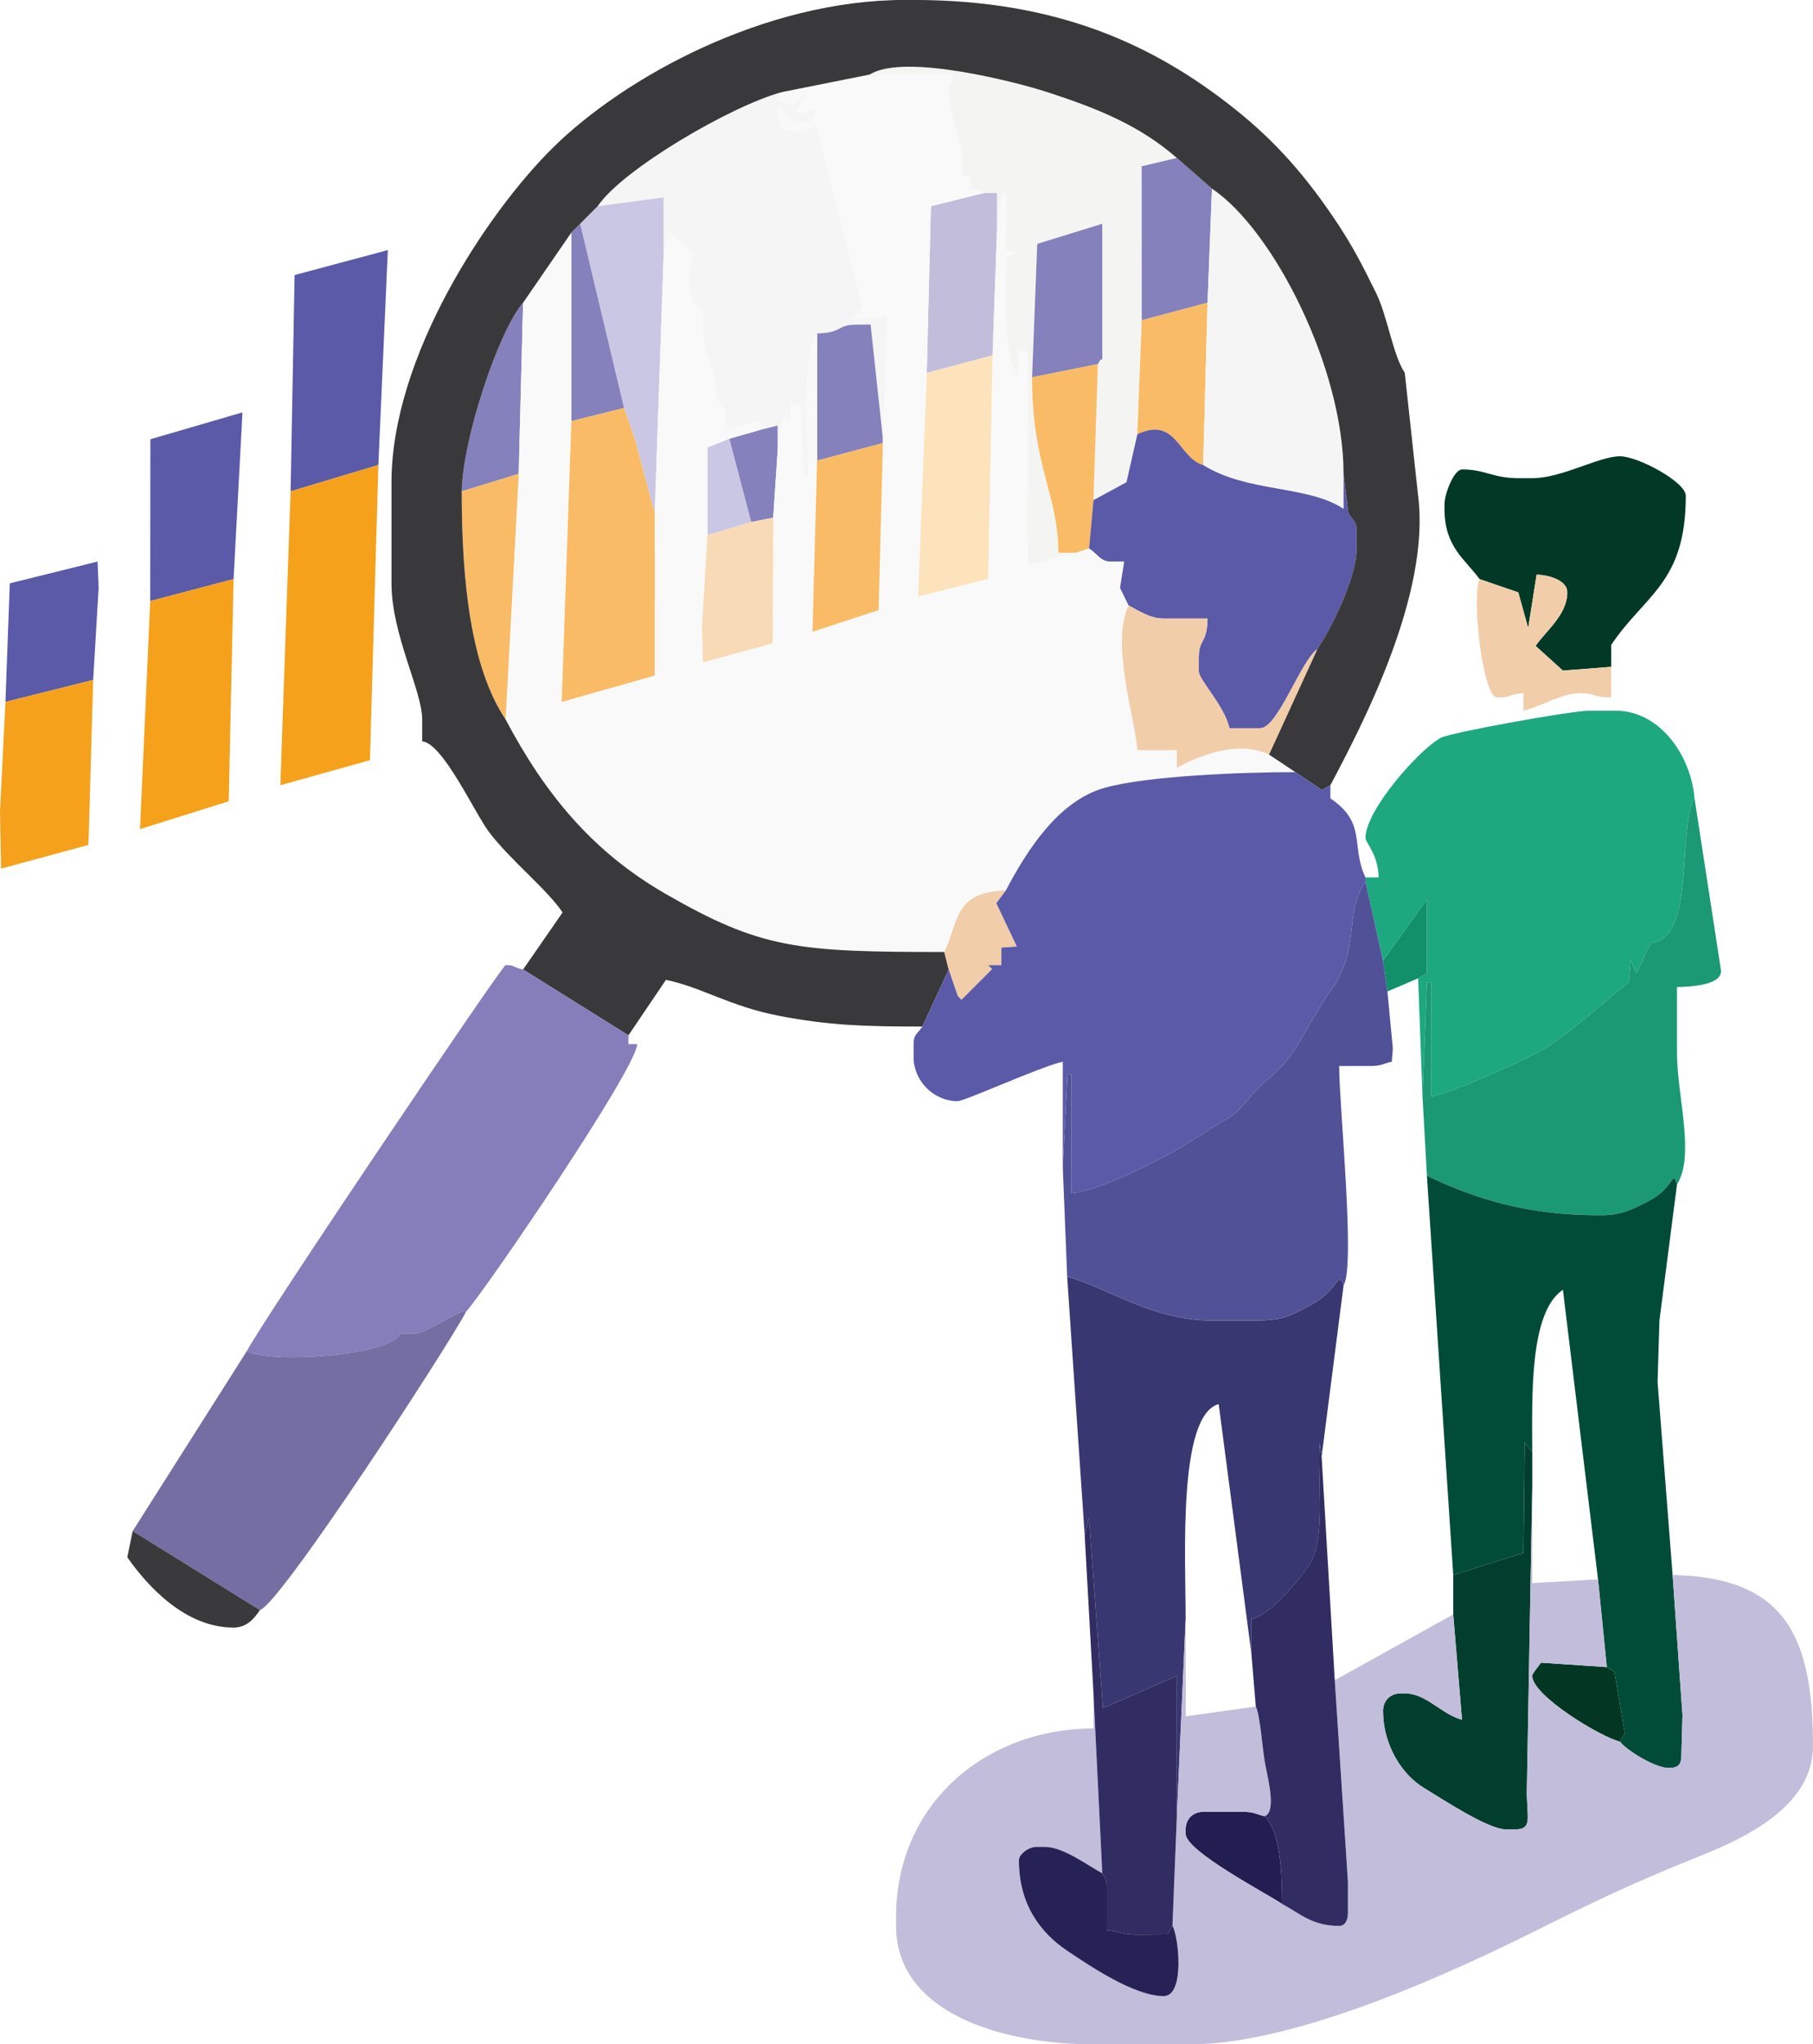 <?xml version="1.0" encoding="UTF-8"?>
<!DOCTYPE svg PUBLIC "-//W3C//DTD SVG 1.1//EN" "http://www.w3.org/Graphics/SVG/1.1/DTD/svg11.dtd">
<!-- Creator: CorelDRAW -->
<svg xmlns="http://www.w3.org/2000/svg" xml:space="preserve" width="97.194mm" height="109.576mm" style="shape-rendering:geometricPrecision; text-rendering:geometricPrecision; image-rendering:optimizeQuality; fill-rule:evenodd; clip-rule:evenodd"
viewBox="0 0 115.241 129.922"
 xmlns:xlink="http://www.w3.org/1999/xlink">
 <defs>
  <style type="text/css">
   <![CDATA[
    .fil8 {fill:#013926}
    .fil24 {fill:#013E2D}
    .fil21 {fill:#014C38}
    .fil23 {fill:#043723}
    .fil15 {fill:#11906A}
    .fil17 {fill:#1B9974}
    .fil14 {fill:#1DA87F}
    .fil25 {fill:#221E52}
    .fil28 {fill:#262255}
    .fil27 {fill:#312D63}
    .fil20 {fill:#383771}
    .fil12 {fill:#39393B}
    .fil22 {fill:#3A3A3D}
    .fil16 {fill:#515198}
    .fil5 {fill:#5B5AA8}
    .fil19 {fill:#756EA2}
    .fil18 {fill:#857EBA}
    .fil4 {fill:#8581BC}
    .fil26 {fill:#C2BDDB}
    .fil2 {fill:#C3BDDC}
    .fil3 {fill:#CAC7E4}
    .fil11 {fill:#F1CDAA}
    .fil1 {fill:#F4F5F3}
    .fil13 {fill:#F5A11C}
    .fil0 {fill:whitesmoke}
    .fil6 {fill:#F9BB66}
    .fil10 {fill:#F9DAB6}
    .fil7 {fill:#F9F9F9}
    .fil9 {fill:#FCE3BC}
   ]]>
  </style>
 </defs>
 <g id="Layer_x0020_1">
  <g id="_225826280">
   <path id="_153766648" class="fil0" d="M37.993 13.104l4.183 -0.558 0 3.346 0 0.558 0.344 -1.732 1.608 1.453c-0.492,1.026 -0.551,3.177 0.558,3.624l0 1.394c0,1.03 0.837,2.299 0.837,4.182 0.337,0.503 0.558,0.49 0.558,1.115l0.021 0.897 2.21 -0.618 0 0.558 1.115 -0.279 0 1.673 0.335 -2.119 0.502 0.167 0 -1.115 0.585 -0.002 0.252 4.742 0.279 0c0,-2.999 -0.427,-7.899 0.558,-9.2 1.671,-0.037 1.217,-0.558 2.51,-0.558l0.891 -0.008 0.782 7.257 0.278 -7.813 -2.267 0.235 0.713 -0.742 -2.907 -11.475c-0.625,0.146 -0.641,0.279 -1.394,0.279 -0.993,0 -1.093,-0.661 -1.115,-1.673 0.272,0.313 0.848,1.115 1.394,1.115 0.913,0 0.935,-0.336 1.113,-0.846l-1.408 0.276 0.81 -1.429 -1.067 0.869 -0.866 -0.278 0.303 -0.543c-3.211,0.857 -10.153,4.92 -11.713,7.249z"/>
   <path id="_225838352" class="fil1" d="M62.534 12.267l0.837 0 0 2.509 0.309 -2.508 0.284 -0.006 -0.036 3.629 0.653 0.162 -0.653 0.396c0,2.959 -0.169,6.371 0.837,7.528l0 -1.673 0.558 0 -0.003 13.649 3.07 -0.824 -1.115 0c0,-3.695 -1.673,-5.465 -1.673,-11.152l0.329 -8.479 4.133 -1.279 0 8.085c0,1.066 0.086,0.101 -0.279,0.836l-0.279 8.643 2.097 -1.137 0.692 -3.045 0.279 -7.249 -0.005 -9.786 2.236 -0.529c-2.363,-2.053 -4.964,-3.122 -8.334,-4.214 -1.623,-0.525 -8.974,-2.487 -11.187,-1.084l5.299 0c-0.087,0.327 -0.279,0.76 -0.279,0.836 0,2.029 0.837,3.147 0.837,4.74l0 0.836 0.558 0 0 0.797 0.837 0.319z"/>
   <polygon id="_225838208" class="fil2" points="58.909,23.698 63.092,22.583 63.371,14.777 63.371,12.267 62.534,12.267 59.175,13.103 "/>
   <polygon id="_225838160" class="fil3" points="37.993,13.104 36.878,14.219 39.667,25.928 40.352,27.917 41.619,32.62 42.176,16.449 42.176,15.892 42.176,12.546 "/>
   <polygon id="_225837968" class="fil4" points="72.573,20.353 76.757,19.237 77.035,11.989 74.804,10.037 72.569,10.566 "/>
   <path id="_150013792" class="fil4" d="M65.602 23.977l4.183 -0.836c0.364,-0.735 0.279,0.23 0.279,-0.836l0 -8.085 -4.133 1.279 -0.329 8.479z"/>
   <polygon id="_225813224" class="fil5" points="18.472,31.226 24.05,29.553 24.652,15.893 18.726,17.479 "/>
   <polygon id="_225833936" class="fil4" points="36.32,14.777 36.32,26.765 39.667,25.928 36.878,14.219 "/>
   <path id="_225813248" class="fil6" d="M65.602 23.977c0,5.687 1.673,7.457 1.673,11.152l1.115 0 0.837 -0.279 0.279 -3.067 0.279 -8.643 -4.183 0.836z"/>
   <path id="_225813464" class="fil6" d="M72.573 20.353l-0.279 7.249c2.471,-1.186 2.633,1.538 4.183,1.952l0.279 -10.316 -4.183 1.115z"/>
   <path id="_225812984" class="fil4" d="M51.937 21.189l0 8.085 4.183 -1.115 0 -0.279 -0.782 -7.257 -0.891 0.008c-1.292,0 -0.839,0.52 -2.51,0.558z"/>
   <path id="_225813296" class="fil4" d="M29.348 31.226l3.625 -1.115 0.279 -10.873c-1.561,1.795 -3.829,8.612 -3.904,11.989z"/>
   <path id="_225813320" class="fil0" d="M76.757 19.237l-0.279 10.316c2.777,1.761 6.659,1.272 8.924,2.788l0 -2.23c0,-6.731 -4.469,-15.513 -8.366,-18.122l-0.279 7.249z"/>
   <polygon id="_225814376" class="fil3" points="44.965,34.014 47.754,33.177 46.359,27.88 44.965,28.438 "/>
   <polygon id="_225836840" class="fil4" points="48.312,27.323 46.359,27.88 47.754,33.177 49.148,32.899 49.427,28.717 49.427,27.044 "/>
   <path id="_225814400" class="fil7" d="M49.706 5.855l-0.303 0.543 0.866 0.278 1.067 -0.869 -0.81 1.429 1.408 -0.276c-0.179,0.51 -0.2,0.846 -1.113,0.846 -0.546,0 -1.122,-0.803 -1.394,-1.115 0.023,1.012 0.122,1.673 1.115,1.673 0.753,0 0.769,-0.133 1.394,-0.279l2.907 11.475 -0.713 0.742 2.267 -0.235 -0.278 7.813 0 0.279 -0.272 10.615 -4.202 1.373 0.291 -10.873 0 -8.085c-0.985,1.302 -0.558,6.201 -0.558,9.2l-0.279 0 -0.252 -4.742 -0.585 0.002 0 1.115 -0.502 -0.167 -0.335 2.119 -0.279 4.182 -0.032 7.98 -4.43 1.221 -0.066 -2.235 0.345 -5.85 0 -5.576 1.394 -0.558 1.952 -0.558 0 -0.558 -2.21 0.618 -0.021 -0.897c0,-0.625 -0.221,-0.612 -0.558,-1.115 0,-1.883 -0.837,-3.152 -0.837,-4.182l0 -1.394c-1.109,-0.447 -1.05,-2.599 -0.558,-3.624l-1.608 -1.453 -0.344 1.732 -0.558 16.171 -0.001 10.313 -5.915 1.674 0.617 -17.842 0 -11.989 -3.068 4.461 -0.279 10.873 -0.837 15.613c2.495,4.714 5.491,8.383 10.131,11.061 6.122,3.534 8.45,3.716 17.756,3.716 0.926,-1.93 0.609,-3.83 3.904,-3.903 1.307,-2.469 3.299,-5.694 6.293,-6.533 2.704,-0.758 8.659,-0.995 12.112,-0.995l-1.673 -1.115c-2.03,-0.974 -4.561,0.151 -5.856,0.836l0 -1.115 -2.51 0c-0.184,-2.209 -1.711,-6.797 -0.558,-9.2l-0.544 -1.113 0.265 -1.675 -0.837 0c-0.67,0 -0.82,-0.452 -1.394,-0.836l-0.837 0.279 -3.07 0.824 0.003 -13.649 -0.558 0 0 1.673c-1.006,-1.157 -0.837,-4.569 -0.837,-7.528l0.653 -0.396 -0.653 -0.162 0.036 -3.629 -0.284 0.006 -0.309 2.508 -0.279 7.806 -0.283 14.204 -4.449 1.13 0.549 -14.219 0.266 -10.595 3.359 -0.836 -0.837 -0.319 0 -0.797 -0.558 0 0 -0.836c0,-1.593 -0.837,-2.711 -0.837,-4.74 0,-0.076 0.192,-0.509 0.279,-0.836l-5.299 0 -5.577 1.115z"/>
   <polygon id="_225813824" class="fil5" points="9.549,38.196 14.847,36.802 15.412,26.208 9.559,27.914 "/>
   <path id="_225834056" class="fil8" d="M94.047 36.802l2.462 0.845 0.629 2.267 0.534 -3.391c0.884,0.02 1.952,0.403 1.952,1.115 0,1.425 -1.342,2.435 -2.016,3.41l1.734 1.569 3.072 -0.239 0 -1.394c2.15,-3.209 4.741,-3.924 4.741,-9.479 0,-0.872 -3.046,-2.509 -4.183,-2.509 -1.331,0 -3.688,1.394 -5.578,1.394l-0.837 0c-1.704,0 -2.13,-0.558 -3.625,-0.558 -0.504,0 -1.115,1.531 -1.115,2.23l0 0.279c0,2.418 1.301,3.192 2.231,4.461z"/>
   <polygon id="_225844592" class="fil9" points="58.909,23.698 58.36,37.917 62.809,36.787 63.092,22.583 "/>
   <polygon id="_225813608" class="fil6" points="51.937,29.274 51.646,40.148 55.848,38.774 56.12,28.159 "/>
   <path id="_225813080" class="fil6" d="M29.348 31.226c0,5.665 0.559,11.169 2.789,14.498l0.837 -15.613 -3.625 1.115z"/>
   <polygon id="_225822368" class="fil10" points="47.754,33.177 44.965,34.014 44.62,39.864 44.686,42.099 49.116,40.879 49.148,32.899 "/>
   <path id="_225813560" class="fil5" d="M72.295 27.601l-0.692 3.045 -2.097 1.137 -0.279 3.067c0.575,0.385 0.724,0.836 1.394,0.836l0.837 0 -0.265 1.675 0.544 1.113c0.617,0.326 1.361,0.836 2.231,0.836l2.789 0c-0.037,1.671 -0.558,1.217 -0.558,2.509l0 0.836c0,0.565 1.606,2.141 1.952,3.624l1.952 0c1.125,0 2.543,-4.226 3.625,-5.018 0.809,-1.164 2.51,-4.52 2.51,-6.412l0 -1.115c0,-0.625 -0.221,-0.612 -0.527,-1.116l-0.309 -2.508 0 2.23c-2.265,-1.516 -6.147,-1.027 -8.924,-2.788 -1.55,-0.414 -1.712,-3.137 -4.183,-1.952z"/>
   <polygon id="_225837008" class="fil6" points="36.32,26.765 35.703,44.607 41.618,42.932 41.619,32.62 40.352,27.917 39.667,25.928 "/>
   <path id="_225836816" class="fil11" d="M94.047 36.802c-0.535,1.116 0.212,7.528 1.115,7.528 1.05,0 0.527,-0.183 1.673,-0.279l0 1.115c1.096,-0.255 2.414,-1.115 3.625,-1.115 1.017,0 0.664,0.25 1.952,0.279l0 -1.952 -3.072 0.239 -1.734 -1.569c0.675,-0.975 2.016,-1.985 2.016,-3.41 0,-0.712 -1.068,-1.096 -1.952,-1.115l-0.534 3.391 -0.629 -2.267 -2.462 -0.845z"/>
   <polygon id="_225836792" class="fil5" points="0.346,44.608 5.923,43.214 6.268,37.364 6.202,35.687 0.622,37.073 "/>
   <path id="_225836696" class="fil12" d="M33.253 61.615l6.693 4.182 2.383 -3.523c2.282,0.465 4.036,1.677 7.217,2.289 3.147,0.606 5.41,0.676 9.084,0.676l1.673 -3.624 -0.279 -1.115c-9.306,0 -11.634,-0.182 -17.756,-3.716 -4.639,-2.678 -7.636,-6.347 -10.131,-11.061 -2.229,-3.329 -2.789,-8.833 -2.789,-14.498 0.075,-3.376 2.343,-10.193 3.904,-11.989l3.068 -4.461 0.558 -0.558 1.115 -1.115c1.56,-2.329 8.502,-6.392 11.713,-7.249l5.577 -1.115c2.213,-1.404 9.564,0.558 11.187,1.084 3.37,1.091 5.971,2.16 8.334,4.214l2.231 1.952c3.897,2.609 8.366,11.391 8.366,18.122l0.309 2.508c0.306,0.504 0.527,0.491 0.527,1.116l0 1.115c0,1.892 -1.701,5.249 -2.51,6.412l-3.068 6.691 1.673 1.115 1.688 1.139 0.543 -0.303c1.982,-3.744 6.381,-12.105 5.577,-18.401l-0.848 -7.805c-0.777,-1.178 -1.081,-3.58 -1.843,-5.118 -0.876,-1.77 -1.437,-2.884 -2.496,-4.474 -1.902,-2.856 -3.855,-5.105 -6.475,-7.188 -5.135,-4.08 -11.278,-6.92 -20.408,-6.92l-0.558 0c-8.918,0 -17.853,4.922 -22.384,9.405 -4.182,4.139 -10.244,13.269 -10.244,21.263l0 6.412c0,3.238 1.952,6.835 1.952,8.643l0 1.394c1.318,0.11 3.364,4.61 4.259,5.779 1.383,1.809 3.685,3.631 4.665,5.094l-2.51 3.624z"/>
   <polygon id="_225836600" class="fil13" points="18.472,31.226 17.82,49.903 23.515,48.311 24.05,29.553 "/>
   <path id="_225836504" class="fil11" d="M80.661 47.954l3.068 -6.691c-1.083,0.793 -2.5,5.018 -3.625,5.018l-1.952 0c-0.346,-1.484 -1.952,-3.06 -1.952,-3.624l0 -0.836c0,-1.292 0.521,-0.839 0.558,-2.509l-2.789 0c-0.87,0 -1.614,-0.51 -2.231,-0.836 -1.153,2.403 0.374,6.991 0.558,9.2l2.51 0 0 1.115c1.295,-0.685 3.826,-1.81 5.856,-0.836z"/>
   <polygon id="_225836456" class="fil13" points="9.549,38.196 8.9,52.691 14.538,50.922 14.847,36.802 "/>
   <polygon id="_225836360" class="fil13" points="0.346,44.608 0,51.574 0.067,55.203 5.613,53.698 5.644,52.972 5.923,43.214 "/>
   <path id="_225836192" class="fil14" d="M86.796 55.76l0 0.279 1.115 5.018 2.789 -3.903 -0.014 4.698 -0.544 0.321 0.279 7.528 0.279 -7.249 0.279 0 0 7.249c1.534,-0.357 5.427,-2.108 6.883,-2.877 1.767,-0.933 5.325,-4.249 5.666,-4.372l0.118 -1.435 0.375 0.84 0.902 -1.914c2.923,-0.32 1.652,-7.41 2.789,-9.2 -0.228,-2.739 -2.202,-5.576 -5.02,-5.576l-1.673 0c-1.153,0 -8.824,1.39 -9.433,1.721 -1.38,0.751 -4.79,4.593 -4.79,6.364 0,0.329 0.803,1.004 0.837,2.509l-0.837 0z"/>
   <path id="_225836144" class="fil11" d="M60.024 60.5l0.279 1.115 0.573 1.669 0.236 0.255 1.952 -1.952 -0.251 -0.251 0.837 0 0 -1.115 0.986 -0.068 -1.306 -2.754 0.598 -0.803c-3.296,0.073 -2.978,1.973 -3.904,3.903z"/>
   <polygon id="_225836096" class="fil15" points="87.911,61.058 88.19,63.009 90.142,62.173 90.686,61.852 90.7,57.154 "/>
   <path id="_225835856" class="fil16" d="M67.554 74.161l0.279 6.97c2.448,0.654 5.383,2.788 9.203,2.788l2.789 0c1.793,0 2.268,-0.341 3.483,-0.979 1.76,-0.924 1.75,-2.291 2.094,-1.252 0.765,-1.206 -0.279,-11.407 -0.279,-13.94l1.952 0c0.753,0 0.769,-0.133 1.394,-0.279l0.064 -0.843 -0.343 -3.618 -0.279 -1.952 -1.115 -5.018c-1.457,2.096 -0.22,4.33 -2.361,7.119 -0.353,0.46 -1.505,2.481 -1.782,2.958 -0.74,1.274 -1.237,1.758 -2.319,2.7 -0.894,0.778 -1.355,1.731 -2.412,2.328 -0.906,0.511 -1.855,1.19 -2.928,1.812 -1.404,0.813 -5.13,2.732 -6.882,2.878l0 -7.528 -0.26 0 -0.298 5.855z"/>
   <path id="_225835616" class="fil5" d="M63.928 56.597l-0.598 0.803 1.306 2.754 -0.986 0.068 0 1.115 -0.837 0 0.251 0.251 -1.952 1.952 -0.236 -0.255 -0.573 -1.669 -1.673 3.624c-0.337,0.503 -0.558,0.49 -0.558,1.115l0 0.836c0,1.502 1.273,2.788 2.789,2.788 0.483,0 5.175,-2.156 6.693,-2.509l0 6.691 0.298 -5.855 0.26 -0 0 7.528c1.752,-0.146 5.478,-2.064 6.882,-2.878 1.073,-0.622 2.022,-1.301 2.928,-1.812 1.057,-0.597 1.518,-1.55 2.412,-2.328 1.082,-0.942 1.579,-1.426 2.319,-2.7 0.277,-0.477 1.429,-2.499 1.782,-2.958 2.141,-2.789 0.904,-5.023 2.361,-7.119l0 -0.279c-0.952,-1.983 0.107,-3.453 -2.231,-5.018l0 -0.836 -0.543 0.303 -1.688 -1.139c-3.453,0 -9.408,0.237 -12.112,0.995 -2.994,0.839 -4.987,4.064 -6.293,6.533z"/>
   <path id="_225835592" class="fil17" d="M90.421 69.701l0.279 5.018c3.04,1.458 6.347,2.509 10.876,2.509l0.279 0c1.254,0 2.073,-0.448 2.981,-0.923 1.63,-0.851 1.446,-2.048 1.76,-1.029 1.165,-1.836 0,-5.626 0,-8.364l0 -4.182c0.863,-0.019 2.956,-0.121 2.789,-1.115l-1.673 -10.873c-1.136,1.79 0.135,8.881 -2.789,9.2l-0.902 1.914 -0.375 -0.84 -0.118 1.435c-0.341,0.123 -3.899,3.439 -5.666,4.372 -1.456,0.769 -5.349,2.519 -6.883,2.877l0 -7.249 -0.279 0 -0.279 7.249z"/>
   <path id="_225835568" class="fil18" d="M15.684 85.871c1.735,0.832 9.212,0.243 9.761,-1.115l0.837 0c0.909,0 2.899,-1.592 3.346,-1.394 1.397,-1.606 10.842,-15.483 10.876,-17.007l-0.558 0 0 -0.558 -6.693 -4.182c-0.791,-0.184 -0.477,-0.279 -1.115,-0.279 -0.218,0 -15.321,22.394 -16.453,24.535z"/>
   <path id="_225835424" class="fil19" d="M15.684 85.871l-7.251 11.431 8.087 5.018c1.28,-0.342 11.906,-16.69 13.107,-18.959 -0.447,-0.198 -2.438,1.394 -3.346,1.394l-0.837 0c-0.549,1.359 -8.025,1.948 -9.761,1.115z"/>
   <path id="_225835328" class="fil20" d="M68.948 97.581l0.272 -1.137 0.886 12.11 4.699 -2.052 0 8.922 0.558 -12.546c0,-3.856 -0.508,-12.93 2.101,-13.645l2.082 15.876 0 -2.23c1.098,-0.091 3.382,-2.826 3.832,-3.696 0.864,-1.672 0.351,-5.243 0.504,-7.485l0.126 0.866 1.394 -10.873c-0.345,-1.039 -0.334,0.327 -2.094,1.252 -1.215,0.638 -1.69,0.979 -3.483,0.979l-2.789 0c-3.82,0 -6.754,-2.134 -9.203,-2.788l1.115 16.449z"/>
   <path id="_225834968" class="fil21" d="M92.373 100.09l4.462 -1.394 0.077 -7.018 0.481 0.605c0,-3.483 -0.205,-8.872 1.952,-10.316l2.231 18.401 0.558 5.576 0.481 0.289 0.659 3.907 -0.303 0.543c0.389,0.531 2.233,1.673 3.068,1.673 0.643,0 0.836,-0.194 0.836,-0.836l0.069 -2.515 -0.627 -8.916 -0.955 -12.26 0.118 -3.91 1.116 -8.643c-0.314,-1.02 -0.13,0.178 -1.76,1.029 -0.909,0.474 -1.727,0.923 -2.981,0.923l-0.279 0c-4.529,0 -7.836,-1.051 -10.876,-2.509l1.673 25.371z"/>
   <path id="_225834872" class="fil22" d="M16.52 102.32l-8.087 -5.018 -0.341 1.664c1.321,1.889 3.707,4.47 6.755,4.47 0.861,0 1.329,-0.601 1.673,-1.115z"/>
   <path id="_225834632" class="fil23" d="M102.971 110.684l0.303 -0.543 -0.659 -3.907 -0.481 -0.289 -4.183 -0.279c-0.156,0.224 -0.558,0.688 -0.558,0.836 0,1.265 4.38,3.903 5.578,4.182z"/>
   <path id="_225834584" class="fil24" d="M92.373 100.09l0 2.509 0.558 6.691c-1.337,-0.357 -2.262,-1.673 -3.625,-1.673l-0.279 0c-0.653,0 -1.115,0.463 -1.115,1.115 0,2.132 1.167,4.036 2.621,4.907 1.056,0.633 4.033,2.62 5.188,2.62l0.558 0c0.643,0 0.837,-0.194 0.837,-0.836l-0.067 -1.394 0.346 -19.516 0 -2.23 -0.481 -0.605 -0.077 7.018 -4.462 1.394z"/>
   <path id="_225834464" class="fil25" d="M81.497 121c0,-1.895 -0.102,-4.615 -1.115,-5.576 -0.625,-0.146 -0.641,-0.279 -1.394,-0.279l-2.51 0c-0.653,0 -1.115,0.463 -1.115,1.115l0 0.279c0,1.107 5.097,3.766 6.135,4.461z"/>
   <path id="_225834440" class="fil26" d="M92.373 102.599l-7.529 4.182 0.837 12.825 0 1.952c0,0.456 -0.167,0.836 -0.558,0.836 -1.733,0 -2.496,-0.796 -3.625,-1.394 -1.038,-0.695 -6.135,-3.354 -6.135,-4.461l0 -0.279c0,-0.653 0.463,-1.115 1.115,-1.115l2.51 0c0.753,0 0.769,0.133 1.394,0.279 0.726,-0.241 0.271,-2.174 0.07,-3.137 -0.215,-1.033 -0.323,-3.2 -0.628,-3.833l-4.451 0.622 -0.01 -6.198 -0.558 12.546 -0.279 6.97c0.378,0.596 0.822,4.461 -0.558,4.461 -1.896,0 -4.763,-1.968 -6.079,-2.844 -1.78,-1.185 -3.123,-2.996 -3.123,-5.799 0,-0.339 0.577,-0.836 1.115,-0.836l0.558 0c1.153,0 2.734,1.201 3.625,1.673l-0.558 -11.431 0 2.23c-6.777,0 -12.549,4.714 -12.549,11.989l0 0.558c0,5.627 6.935,7.528 12.549,7.528l6.135 0c6.921,0 17.154,-4.813 22.031,-7.249 3.486,-1.741 6.254,-3.075 10.155,-4.624 2.995,-1.19 7.414,-3.203 7.414,-7.085 0,-7.119 -1.873,-10.716 -8.924,-10.873l0.627 8.916 -0.069 2.515c0,0.642 -0.194,0.836 -0.836,0.836 -0.834,0 -2.678,-1.141 -3.068,-1.673 -1.198,-0.279 -5.578,-2.917 -5.578,-4.182 0,-0.148 0.402,-0.612 0.558,-0.836l4.183 0.279 -0.558 -5.576 -4.186 0.236 0.003 -6.091 -0.346 19.516 0.067 1.394c0,0.643 -0.194,0.836 -0.837,0.836l-0.558 0c-1.155,0 -4.132,-1.988 -5.188,-2.62 -1.454,-0.871 -2.621,-2.775 -2.621,-4.907 0,-0.653 0.463,-1.115 1.115,-1.115l0.279 0c1.364,0 2.288,1.316 3.625,1.673l-0.558 -6.691z"/>
   <path id="_225834416" class="fil27" d="M79.545 105.108l0.279 3.346c0.304,0.634 0.412,2.801 0.628,3.833 0.201,0.962 0.657,2.896 -0.07,3.137 1.014,0.962 1.115,3.681 1.115,5.576 1.13,0.598 1.892,1.394 3.625,1.394 0.391,0 0.558,-0.38 0.558,-0.836l0 -1.952 -0.837 -12.825 -0.837 -14.219 -0.126 -0.866c-0.153,2.243 0.36,5.813 -0.504,7.485 -0.45,0.871 -2.734,3.605 -3.832,3.696l0 2.23z"/>
   <path id="_225833768" class="fil27" d="M68.948 97.581l0.558 10.037 0.558 11.431c0.191,0.34 0.279,0.298 0.279,0.836l0 2.788c0.872,0.073 0.991,0.279 1.952,0.279l1.91 -0.014 0.321 -0.544 0.279 -6.97 0 -8.922 -4.699 2.052 -0.886 -12.11 -0.272 1.137z"/>
   <path id="_225833672" class="fil28" d="M74.526 122.394l-0.321 0.544 -1.91 0.014c-0.961,0 -1.08,-0.206 -1.952,-0.279l0 -2.788c0,-0.538 -0.088,-0.496 -0.279,-0.836 -0.891,-0.471 -2.473,-1.673 -3.625,-1.673l-0.558 0c-0.539,0 -1.115,0.497 -1.115,0.836 0,2.803 1.343,4.614 3.123,5.799 1.316,0.876 4.183,2.844 6.079,2.844 1.38,0 0.936,-3.865 0.558,-4.461z"/>
  </g>
 </g>
</svg>
